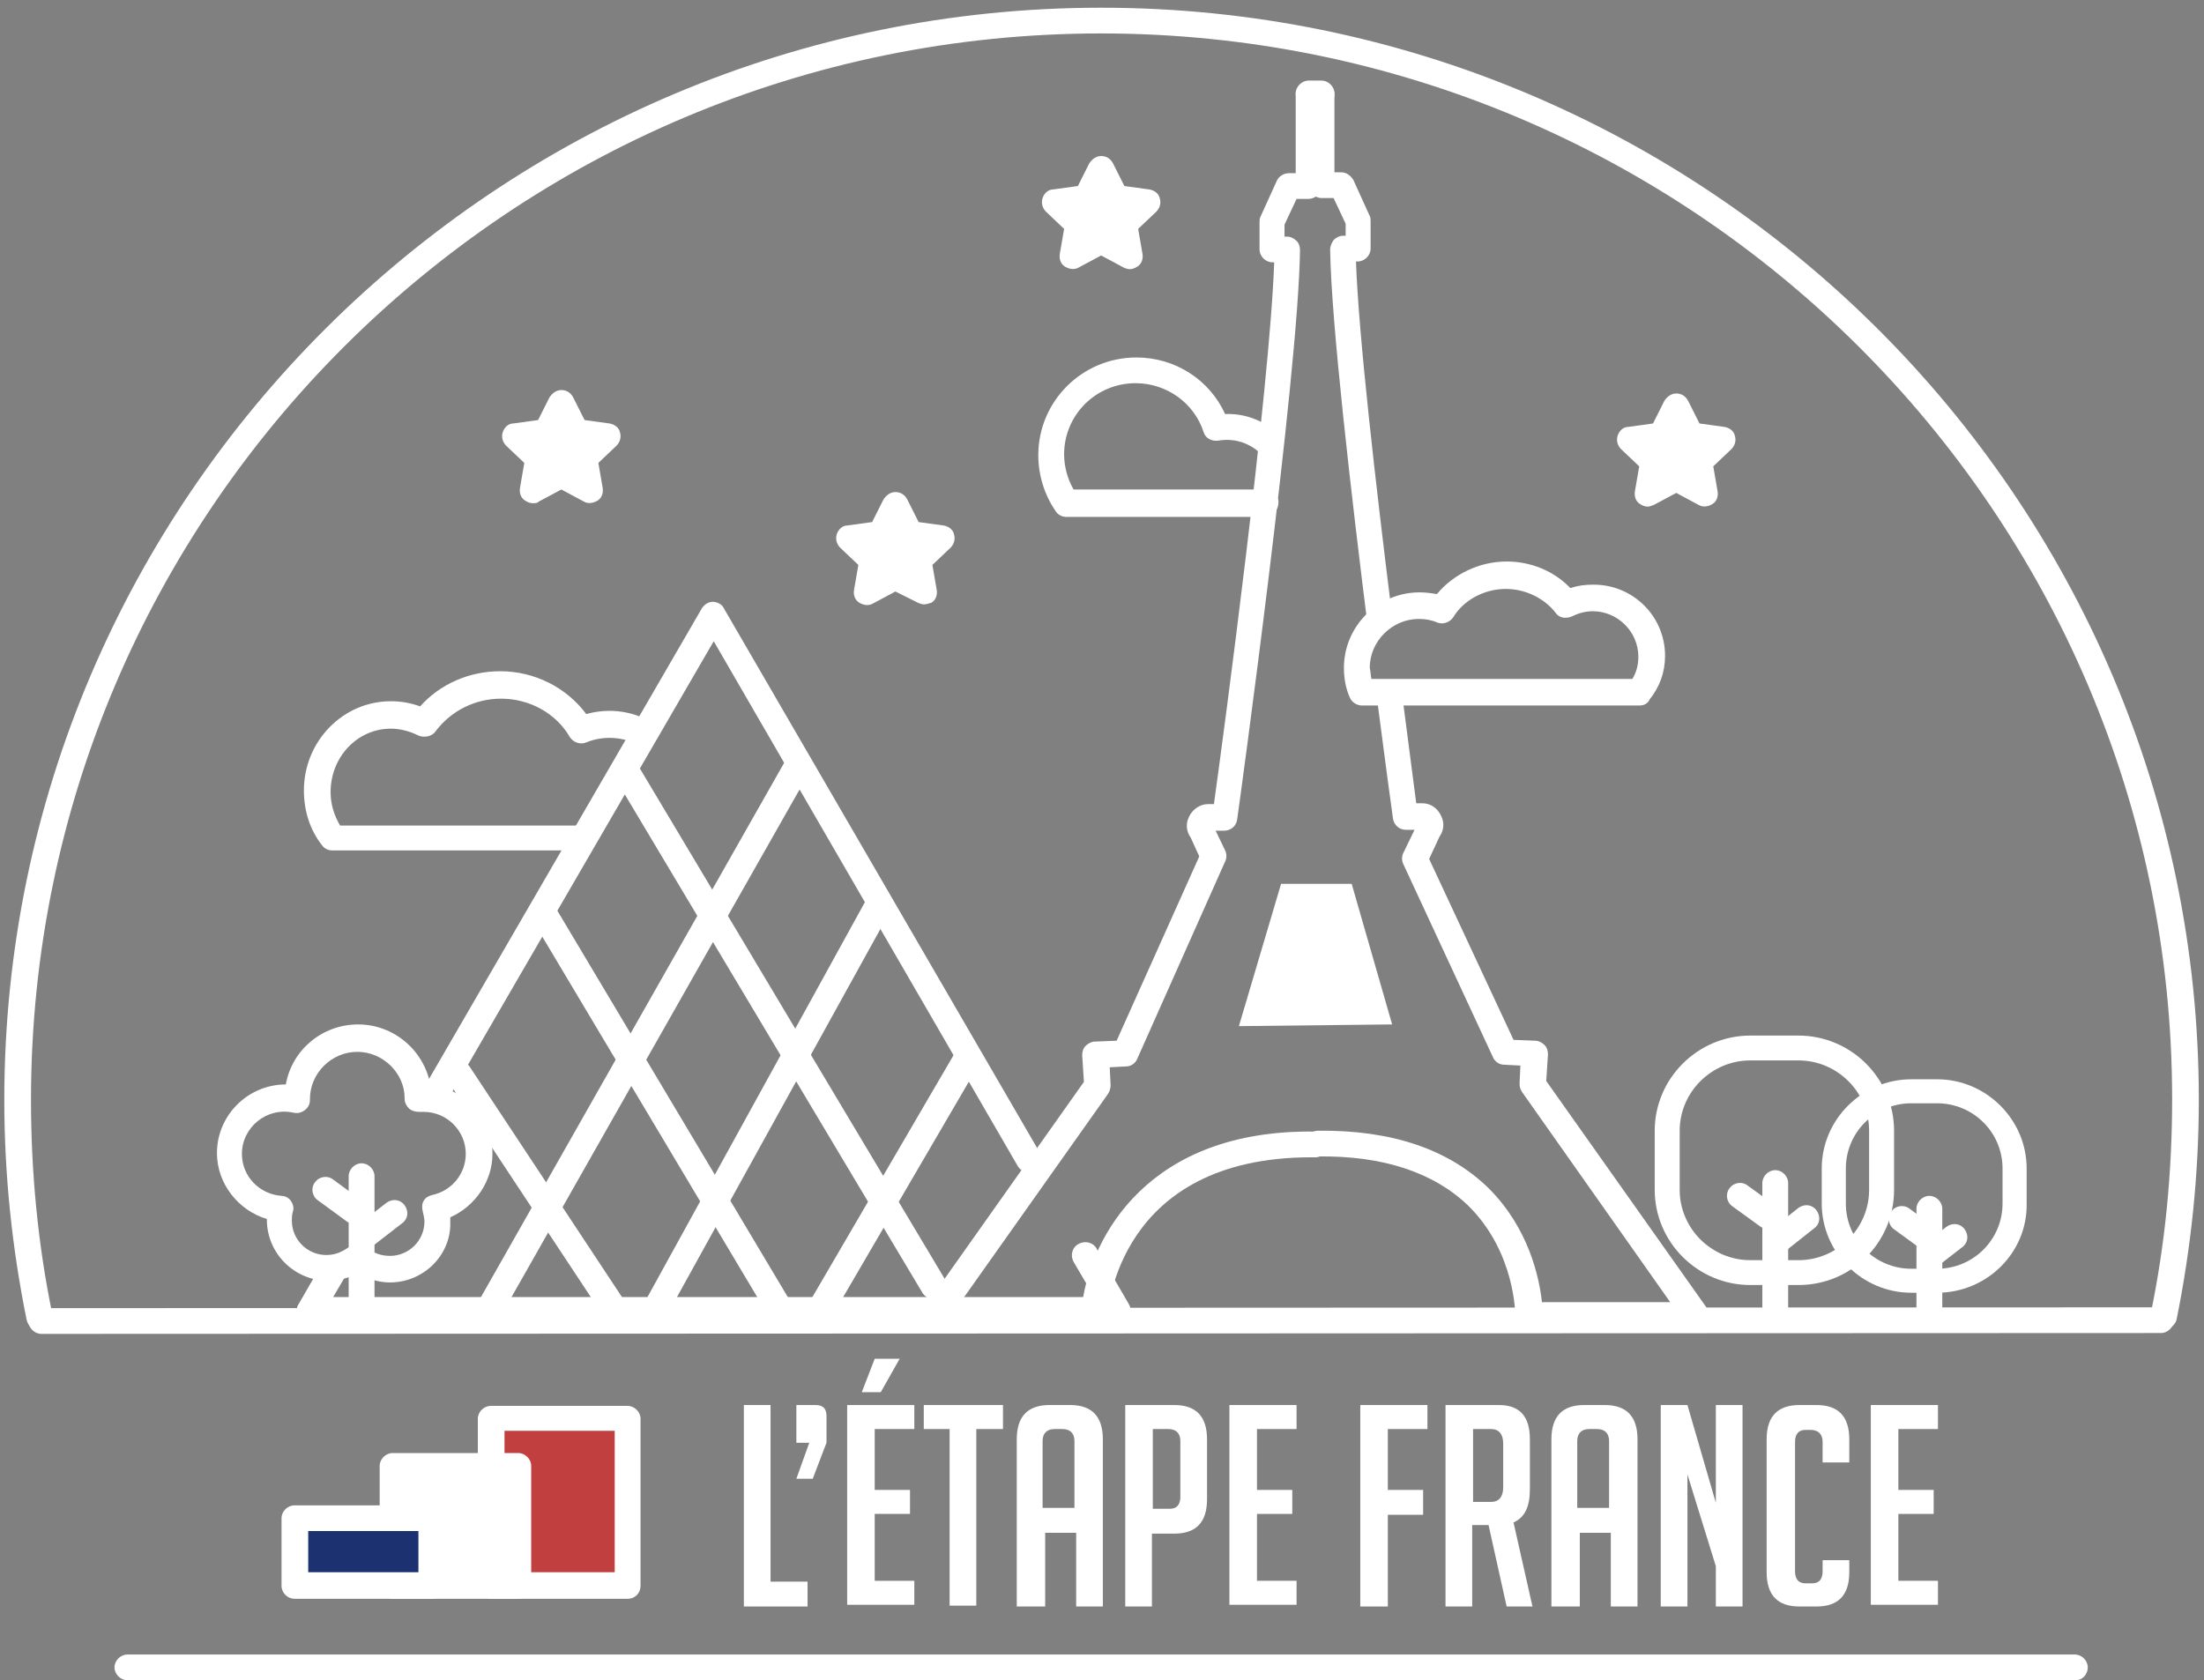 <svg width="160" height="122" viewBox="0 0 160 122" fill="none" xmlns="http://www.w3.org/2000/svg">
<rect x="0" y="0" width="160" height="122" fill="#808080" stroke="none"/>
<g clip-path="url(#clip0)">
<path d="M91.875 37.534H77.437C77.125 37.534 76.812 37.409 76.625 37.098C75.812 35.915 75.375 34.484 75.375 33.052C75.375 29.131 78.562 25.956 82.5 25.956C85.312 25.956 87.812 27.575 88.937 30.064C90.312 30.002 91.625 30.5 92.687 31.371C93.062 31.745 93.125 32.305 92.75 32.741C92.375 33.114 91.812 33.176 91.375 32.803C90.562 32.118 89.562 31.807 88.437 31.994C87.937 32.056 87.5 31.807 87.375 31.371C86.687 29.255 84.687 27.823 82.437 27.823C79.562 27.823 77.25 30.127 77.25 32.99C77.25 33.861 77.5 34.795 77.937 35.542H91.875C92.375 35.542 92.812 35.978 92.812 36.475C92.812 36.974 92.437 37.534 91.875 37.534Z" fill="white"/>
<path d="M150.687 122H9.25C8.75 122 8.312 121.564 8.312 121.066C8.312 120.568 8.75 120.133 9.25 120.133H150.625C151.125 120.133 151.562 120.568 151.562 121.066C151.562 121.564 151.187 122 150.687 122Z" fill="white"/>
<path d="M81.062 96.106H22.5C22.188 96.106 21.812 95.919 21.688 95.608C21.5 95.297 21.5 94.924 21.688 94.674L23.375 91.749C23.625 91.313 24.25 91.126 24.688 91.376C25.125 91.624 25.312 92.247 25.062 92.683L24.188 94.177H79.438L77.938 91.624C77.688 91.189 77.812 90.566 78.312 90.317C78.75 90.068 79.375 90.193 79.625 90.691L81.938 94.674C82.125 94.986 82.125 95.359 81.938 95.608C81.75 95.919 81.438 96.106 81.062 96.106Z" fill="white"/>
<path d="M67.813 94.363C67.5 94.363 67.188 94.177 67 93.928L44.625 56.456C44.375 56.02 44.5 55.398 44.938 55.149C45.375 54.9 46 55.025 46.25 55.46L68.625 92.932C68.875 93.367 68.75 93.99 68.313 94.239C68.125 94.301 68 94.363 67.813 94.363Z" fill="white"/>
<path d="M56.562 95.982C56.25 95.982 55.938 95.795 55.75 95.484L38.75 66.975C38.5 66.54 38.625 65.917 39.062 65.668C39.5 65.419 40.125 65.544 40.375 65.98L57.375 94.488C57.625 94.924 57.5 95.546 57.062 95.795C56.938 95.919 56.75 95.982 56.562 95.982Z" fill="white"/>
<path d="M44.688 96.106C44.375 96.106 44.062 95.982 43.875 95.67L32.562 78.553C32.25 78.117 32.375 77.495 32.812 77.246C33.25 76.935 33.875 77.059 34.125 77.495L45.438 94.612C45.75 95.048 45.625 95.67 45.188 95.919C45.062 96.044 44.875 96.106 44.688 96.106Z" fill="white"/>
<path d="M35.687 95.795C35.5 95.795 35.375 95.733 35.187 95.67C34.75 95.421 34.562 94.861 34.812 94.363L57.062 55.149C57.312 54.713 57.875 54.526 58.375 54.776C58.812 55.025 59 55.585 58.75 56.083L36.5 95.297C36.312 95.608 36 95.795 35.687 95.795Z" fill="white"/>
<path d="M47.75 95.733C47.625 95.733 47.437 95.67 47.312 95.608C46.875 95.359 46.687 94.799 46.937 94.301L62.937 65.233C63.187 64.797 63.75 64.61 64.25 64.859C64.687 65.108 64.875 65.668 64.625 66.166L48.562 95.235C48.437 95.546 48.062 95.733 47.75 95.733Z" fill="white"/>
<path d="M59.562 96.106C59.375 96.106 59.25 96.044 59.062 95.982C58.625 95.733 58.437 95.11 58.687 94.674L69.437 76.25C69.687 75.814 70.312 75.627 70.75 75.876C71.187 76.126 71.375 76.748 71.125 77.184L60.375 95.608C60.187 95.919 59.875 96.106 59.562 96.106Z" fill="white"/>
<path d="M3 96.853C2.5 96.853 2.062 96.417 2.062 95.919C2.062 95.421 2.5 94.986 3 94.986L156.875 94.924C157.375 94.924 157.812 95.359 157.812 95.857C157.812 96.355 157.375 96.791 156.875 96.791L3 96.853Z" fill="white"/>
<path d="M157.062 96.542C157 96.542 156.938 96.542 156.875 96.542C156.375 96.417 156 95.919 156.125 95.421C157.187 90.317 157.687 85.089 157.687 79.798C157.687 37.16 122.812 2.428 79.938 2.428C37.062 2.428 2.25 37.16 2.25 79.86C2.25 85.089 2.75 90.38 3.812 95.484C3.938 95.982 3.562 96.48 3.062 96.604C2.562 96.729 2.062 96.355 1.938 95.857C0.875 90.629 0.312 85.275 0.312 79.86C0.312 36.164 36.062 0.56 79.938 0.56C123.812 0.56 159.625 36.102 159.625 79.86C159.625 85.213 159.062 90.629 158 95.857C157.875 96.231 157.5 96.542 157.062 96.542Z" fill="white"/>
<path d="M41.688 61.747H24.125C23.812 61.747 23.562 61.623 23.375 61.373C22.5 60.253 22.062 58.884 22.062 57.39C22.062 53.842 24.875 50.916 28.375 50.916C29.125 50.916 29.812 51.041 30.5 51.29C31.938 49.671 34.062 48.738 36.312 48.738C38.812 48.738 41.125 49.92 42.562 51.85C43.875 51.477 45.312 51.539 46.625 52.099C47.125 52.286 47.375 52.846 47.188 53.344C47 53.842 46.438 54.091 45.938 53.904C44.875 53.468 43.625 53.468 42.562 53.904C42.125 54.091 41.625 53.904 41.375 53.531C40.375 51.788 38.438 50.73 36.375 50.73C34.5 50.73 32.75 51.601 31.625 53.095C31.375 53.468 30.812 53.593 30.375 53.406C29.75 53.095 29.062 52.908 28.375 52.908C25.938 52.908 24 54.962 24 57.514C24 58.386 24.25 59.195 24.688 59.942H41.75C42.25 59.942 42.688 60.378 42.688 60.876C42.688 61.373 42.25 61.747 41.688 61.747Z" fill="white"/>
<path d="M28.312 93.118C27.5 93.118 26.688 92.869 26 92.434C25.312 92.807 24.562 92.994 23.812 92.994C21.375 92.994 19.375 91.002 19.375 88.575V88.512C17.312 87.89 15.75 85.96 15.75 83.719C15.75 80.981 18 78.74 20.75 78.74C21.188 76.25 23.375 74.383 26 74.383C28.625 74.383 30.812 76.312 31.25 78.802C33.75 79.051 35.75 81.167 35.75 83.782C35.75 85.773 34.5 87.579 32.688 88.388C32.688 88.512 32.688 88.637 32.688 88.761C32.75 91.126 30.75 93.118 28.312 93.118ZM26 90.317C26.25 90.317 26.438 90.38 26.625 90.566C27.125 91.002 27.688 91.189 28.312 91.189C29.688 91.189 30.812 90.068 30.812 88.699C30.812 88.45 30.75 88.263 30.688 87.952C30.625 87.703 30.625 87.392 30.75 87.205C30.875 86.956 31.125 86.832 31.375 86.769C32.812 86.458 33.812 85.213 33.812 83.782C33.812 82.101 32.438 80.732 30.75 80.732C30.625 80.732 30.562 80.732 30.438 80.732C30.188 80.732 29.875 80.669 29.688 80.483C29.5 80.296 29.375 80.047 29.375 79.798V79.736C29.375 77.931 27.812 76.374 25.938 76.374C24.062 76.374 22.5 77.931 22.5 79.798V79.86C22.5 80.171 22.375 80.42 22.125 80.607C21.875 80.794 21.625 80.856 21.312 80.794C19.375 80.358 17.562 81.852 17.562 83.782C17.562 85.4 18.812 86.707 20.438 86.832C20.75 86.832 21 87.018 21.125 87.205C21.25 87.392 21.375 87.703 21.25 88.014C21.188 88.263 21.188 88.45 21.188 88.637C21.188 90.006 22.312 91.126 23.688 91.126C24.438 91.126 24.938 90.815 25.312 90.566C25.562 90.38 25.75 90.317 26 90.317Z" fill="white"/>
<path d="M26.25 96.044C25.75 96.044 25.312 95.608 25.312 95.11V85.4C25.312 84.902 25.75 84.466 26.25 84.466C26.75 84.466 27.188 84.902 27.188 85.4V95.11C27.188 95.608 26.75 96.044 26.25 96.044Z" fill="white"/>
<path d="M25.75 88.886C25.562 88.886 25.375 88.823 25.188 88.699L23.062 87.143C22.625 86.832 22.562 86.209 22.875 85.836C23.188 85.4 23.812 85.338 24.188 85.649L26.312 87.205C26.75 87.516 26.812 88.139 26.5 88.512C26.312 88.761 26.062 88.886 25.75 88.886Z" fill="white"/>
<path d="M26.375 90.753C26.062 90.753 25.812 90.629 25.625 90.38C25.312 89.944 25.375 89.384 25.812 89.072L28.062 87.33C28.5 87.018 29.062 87.081 29.375 87.516C29.688 87.952 29.625 88.512 29.188 88.823L26.938 90.566C26.812 90.691 26.625 90.753 26.375 90.753Z" fill="white"/>
<path d="M40.75 29.317L41.812 31.371L44.125 31.683L42.438 33.301L42.812 35.604L40.75 34.546L38.688 35.604L39.125 33.301L37.438 31.683L39.75 31.371L40.75 29.317Z" fill="white"/>
<path d="M38.688 36.538C38.5 36.538 38.312 36.475 38.125 36.351C37.812 36.164 37.688 35.791 37.75 35.417L38.062 33.612L36.75 32.367C36.5 32.118 36.375 31.745 36.5 31.371C36.625 30.998 36.938 30.749 37.25 30.749L39.062 30.5L39.875 28.882C40.062 28.57 40.375 28.321 40.75 28.321C41.125 28.321 41.438 28.508 41.625 28.882L42.438 30.5L44.25 30.749C44.625 30.811 44.938 31.06 45 31.371C45.125 31.745 45 32.118 44.75 32.367L43.438 33.612L43.75 35.417C43.812 35.791 43.688 36.164 43.375 36.351C43.062 36.538 42.688 36.6 42.375 36.413L40.75 35.542L39.125 36.413C39 36.538 38.875 36.538 38.688 36.538ZM39.5 32.367L39.75 32.616C40 32.865 40.062 33.176 40 33.488L39.938 33.861L40.25 33.675C40.5 33.55 40.875 33.55 41.125 33.675L41.438 33.861L41.375 33.488C41.312 33.176 41.438 32.865 41.625 32.616L41.875 32.367L41.5 32.305C41.188 32.243 40.938 32.056 40.75 31.807L40.562 31.434L40.375 31.807C40.25 32.118 39.938 32.305 39.625 32.305L39.5 32.367Z" fill="white"/>
<path d="M65 36.6L66.062 38.716L68.312 39.028L66.688 40.646L67.062 42.949L65 41.829L62.938 42.949L63.312 40.646L61.688 39.028L64 38.716L65 36.6Z" fill="white"/>
<path d="M67.062 43.883C66.938 43.883 66.75 43.82 66.625 43.758L65 42.949L63.375 43.82C63.062 44.007 62.688 43.945 62.375 43.758C62.062 43.571 61.938 43.198 62 42.825L62.312 41.019L61 39.775C60.75 39.526 60.625 39.152 60.75 38.779C60.875 38.405 61.188 38.156 61.5 38.156L63.312 37.907L64.125 36.289C64.312 35.978 64.625 35.729 65 35.729C65.375 35.729 65.688 35.915 65.875 36.289L66.688 37.907L68.5 38.156C68.875 38.218 69.188 38.467 69.25 38.779C69.375 39.152 69.25 39.526 69 39.775L67.688 41.019L68 42.825C68.062 43.198 67.938 43.571 67.625 43.758C67.438 43.82 67.25 43.883 67.062 43.883ZM65 40.895C65.125 40.895 65.312 40.957 65.438 41.019L65.75 41.206L65.688 40.833C65.625 40.521 65.75 40.21 65.938 39.961L66.188 39.712L65.812 39.65C65.5 39.588 65.25 39.401 65.062 39.152L64.875 38.779L64.688 39.152C64.562 39.463 64.25 39.65 63.938 39.65L63.562 39.712L63.812 39.961C64.062 40.21 64.125 40.521 64.062 40.833L64 41.206L64.312 41.019C64.688 40.957 64.875 40.895 65 40.895Z" fill="white"/>
<path d="M79.938 12.262L80.938 14.316L83.25 14.69L81.562 16.308L82 18.549L79.938 17.491L77.875 18.549L78.25 16.308L76.562 14.69L78.875 14.316L79.938 12.262Z" fill="white"/>
<path d="M82 19.545C81.875 19.545 81.688 19.483 81.562 19.42L79.938 18.549L78.312 19.42C78 19.607 77.625 19.545 77.312 19.358C77 19.171 76.875 18.798 76.938 18.424L77.25 16.619L75.938 15.374C75.688 15.126 75.562 14.752 75.688 14.379C75.812 14.005 76.125 13.756 76.438 13.756L78.25 13.507L79.062 11.889C79.25 11.578 79.562 11.329 79.938 11.329C80.312 11.329 80.625 11.515 80.812 11.889L81.625 13.507L83.438 13.756C83.812 13.818 84.125 14.067 84.188 14.379C84.312 14.752 84.188 15.126 83.938 15.374L82.625 16.619L82.938 18.424C83 18.798 82.875 19.171 82.562 19.358C82.375 19.483 82.188 19.545 82 19.545ZM79.938 16.557C80.062 16.557 80.25 16.619 80.375 16.682L80.688 16.868L80.625 16.495C80.562 16.184 80.688 15.873 80.875 15.623L81.125 15.374L80.75 15.312C80.438 15.25 80.188 15.063 80 14.814L79.812 14.441L79.625 14.814C79.5 15.126 79.188 15.312 78.875 15.312L78.5 15.374L78.75 15.623C79 15.873 79.062 16.184 79 16.495L78.938 16.868L79.25 16.682C79.625 16.557 79.75 16.557 79.938 16.557Z" fill="white"/>
<path d="M121.688 29.504L122.687 31.558L125 31.932L123.312 33.55L123.687 35.791L121.688 34.733L119.625 35.791L120 33.55L118.312 31.932L120.625 31.558L121.688 29.504Z" fill="white"/>
<path d="M119.625 36.787C119.437 36.787 119.25 36.724 119.062 36.6C118.75 36.413 118.625 36.04 118.687 35.666L119 33.861L117.687 32.616C117.437 32.367 117.312 31.994 117.437 31.62C117.562 31.247 117.875 30.998 118.187 30.998L120 30.749L120.812 29.131C121 28.819 121.312 28.57 121.687 28.57C122.062 28.57 122.375 28.757 122.562 29.131L123.375 30.749L125.187 30.998C125.562 31.06 125.875 31.309 125.937 31.62C126.062 31.994 125.937 32.367 125.687 32.616L124.375 33.861L124.687 35.666C124.75 36.04 124.625 36.413 124.312 36.6C124 36.787 123.625 36.849 123.312 36.662L121.687 35.791L120.062 36.662C119.875 36.724 119.75 36.787 119.625 36.787ZM120.375 32.554L120.625 32.803C120.875 33.052 120.937 33.363 120.875 33.675L120.812 34.048L121.125 33.861C121.375 33.737 121.75 33.737 122 33.861L122.312 34.048L122.25 33.675C122.187 33.363 122.312 33.052 122.5 32.803L122.75 32.554L122.375 32.492C122.062 32.43 121.812 32.243 121.625 31.994L121.437 31.62L121.25 31.994C121.125 32.305 120.812 32.492 120.5 32.492L120.375 32.554Z" fill="white"/>
<path d="M74.688 85.151C74.375 85.151 74.063 84.964 73.875 84.653L51.813 46.559L32.313 80.171C32.063 80.607 31.438 80.794 31 80.545C30.563 80.296 30.375 79.674 30.625 79.238L50.938 44.194C51.125 43.883 51.438 43.696 51.75 43.696C52.063 43.696 52.438 43.883 52.563 44.194L75.5 83.719C75.75 84.155 75.625 84.778 75.125 85.026C75.063 85.089 74.875 85.151 74.688 85.151Z" fill="white"/>
<path d="M140.062 95.982C139.563 95.982 139.125 95.546 139.125 95.048V87.765C139.125 87.267 139.563 86.832 140.062 86.832C140.562 86.832 141 87.267 141 87.765V95.11C141 95.608 140.625 95.982 140.062 95.982Z" fill="white"/>
<path d="M139.687 90.629C139.5 90.629 139.312 90.566 139.125 90.442L137.5 89.259C137.062 88.948 137 88.326 137.312 87.952C137.625 87.516 138.25 87.454 138.625 87.765L140.25 88.948C140.687 89.259 140.75 89.882 140.437 90.255C140.312 90.504 140 90.629 139.687 90.629Z" fill="white"/>
<path d="M140.187 92.06C139.875 92.06 139.625 91.936 139.438 91.687C139.125 91.251 139.187 90.691 139.625 90.38L141.312 89.072C141.75 88.761 142.312 88.823 142.625 89.259C142.937 89.695 142.875 90.255 142.437 90.566L140.75 91.874C140.625 91.998 140.375 92.06 140.187 92.06Z" fill="white"/>
<path d="M58.688 116.647H54V102.019H55.938V114.842H58.625V116.647H58.688Z" fill="white"/>
<path d="M57.812 107.372L58.75 104.758H57.812V102.019H59.188C59.75 102.019 60 102.268 60 102.829V104.758L59 107.372H57.812Z" fill="white"/>
<path d="M61.5 116.647V102.019H66.375V103.762H63.5V108.182H66.062V109.924H63.5V114.78H66.375V116.522H61.5V116.647ZM63.938 101.086H62.562L63.5 98.658H65.312L63.938 101.086Z" fill="white"/>
<path d="M70.875 103.762V116.585H68.938V103.762H67.062V102.019H72.812V103.762H70.875Z" fill="white"/>
<path d="M75.75 116.647H73.812V104.509C73.812 102.829 74.625 102.019 76.188 102.019H77.688C79.25 102.019 80.062 102.829 80.062 104.509V116.647H78.125V111.294H75.875V116.647H75.75ZM78 109.489V104.634C78 104.073 77.688 103.762 77.125 103.762H76.562C76 103.762 75.688 104.073 75.688 104.634V109.489H78Z" fill="white"/>
<path d="M81.688 102.019H85.25C86.812 102.019 87.625 102.829 87.625 104.509V108.866C87.625 110.547 86.812 111.356 85.25 111.356H83.625V116.647H81.688V102.019ZM83.688 109.551H84.938C85.438 109.551 85.688 109.24 85.688 108.68V104.634C85.688 104.073 85.375 103.762 84.812 103.762H83.688V109.551Z" fill="white"/>
<path d="M89.25 116.647V102.019H94.125V103.762H91.25V108.182H93.813V109.925H91.25V114.78H94.125V116.522H89.25V116.647Z" fill="white"/>
<path d="M103.312 108.244V109.987H100.75V116.647H98.75V102.019H103.625V103.762H100.75V108.182H103.312V108.244Z" fill="white"/>
<path d="M104.938 102.019H108.813C110.313 102.019 111.063 102.829 111.063 104.509V108.119C111.063 109.427 110.687 110.173 109.875 110.547L111.25 116.647H109.375L108.062 110.734H106.875V116.647H104.938V102.019ZM106.938 109.053H108.25C108.813 109.053 109.125 108.68 109.125 107.995V104.82C109.125 104.136 108.813 103.762 108.25 103.762H106.938V109.053Z" fill="white"/>
<path d="M114.562 116.647H112.625V104.509C112.625 102.829 113.437 102.019 115 102.019H116.5C118.062 102.019 118.875 102.829 118.875 104.509V116.647H116.937V111.294H114.687V116.647H114.562ZM116.812 109.489V104.634C116.812 104.073 116.5 103.762 115.937 103.762H115.375C114.812 103.762 114.5 104.073 114.5 104.634V109.489H116.812Z" fill="white"/>
<path d="M124.562 109.115V102.019H126.5V116.647H124.562V113.721L122.5 107.061V116.647H120.562V102.019H122.5L124.562 109.115Z" fill="white"/>
<path d="M134.25 113.223V114.157C134.25 115.838 133.438 116.647 131.875 116.647H130.625C129.062 116.647 128.25 115.838 128.25 114.157V104.509C128.25 102.829 129.062 102.019 130.625 102.019H131.875C133.438 102.019 134.25 102.829 134.25 104.509V106.19H132.313V104.696C132.313 104.136 132 103.824 131.437 103.824H131.063C130.563 103.824 130.312 104.136 130.312 104.696V114.095C130.312 114.655 130.563 114.966 131.063 114.966H131.563C132.063 114.966 132.313 114.655 132.313 114.095V113.286H134.25V113.223Z" fill="white"/>
<path d="M135.812 116.647V102.019H140.687V103.762H137.812V108.182H140.375V109.925H137.812V114.78H140.687V116.522H135.812V116.647Z" fill="white"/>
<path d="M130.562 93.305H127.062C123.25 93.305 120.125 90.193 120.125 86.396V82.101C120.125 78.304 123.25 75.192 127.062 75.192H130.562C134.375 75.192 137.5 78.304 137.5 82.101V86.396C137.5 90.255 134.375 93.305 130.562 93.305ZM127.062 76.997C124.25 76.997 121.937 79.3 121.937 82.101V86.396C121.937 89.197 124.25 91.5 127.062 91.5H130.562C133.375 91.5 135.688 89.197 135.688 86.396V82.101C135.688 79.3 133.375 76.997 130.562 76.997H127.062Z" fill="white"/>
<path d="M128.875 95.982C128.375 95.982 127.938 95.546 127.938 95.048V85.898C127.938 85.4 128.375 84.964 128.875 84.964C129.375 84.964 129.812 85.4 129.812 85.898V95.048C129.812 95.608 129.375 95.982 128.875 95.982Z" fill="white"/>
<path d="M128.375 89.259C128.187 89.259 128 89.197 127.812 89.073L125.75 87.579C125.313 87.267 125.25 86.645 125.562 86.271C125.875 85.836 126.5 85.773 126.875 86.085L128.937 87.579C129.375 87.89 129.438 88.512 129.125 88.886C129 89.135 128.687 89.259 128.375 89.259Z" fill="white"/>
<path d="M129 91.064C128.687 91.064 128.438 90.94 128.25 90.691C127.938 90.255 128 89.695 128.437 89.384L130.562 87.703C131 87.392 131.562 87.454 131.875 87.89C132.187 88.326 132.125 88.886 131.688 89.197L129.562 90.878C129.437 91.002 129.187 91.064 129 91.064Z" fill="white"/>
<path d="M45.602 115.089V102.952H35.665V115.089H45.602Z" fill="#C23F40"/>
<path d="M45.562 116.087H35.625C35.125 116.087 34.688 115.651 34.688 115.153V103.015C34.688 102.517 35.125 102.082 35.625 102.082H45.562C46.062 102.082 46.5 102.517 46.5 103.015V115.153C46.5 115.651 46.125 116.087 45.562 116.087ZM36.625 114.157H44.625V103.887H36.625V114.157Z" fill="white"/>
<path d="M37.569 115.147V106.432H28.444V115.147H37.569Z" fill="white"/>
<path d="M37.625 116.087H28.5C28 116.087 27.562 115.651 27.562 115.153V106.439C27.562 105.941 28 105.505 28.5 105.505H37.625C38.125 105.505 38.562 105.941 38.562 106.439V115.153C38.562 115.651 38.125 116.087 37.625 116.087ZM29.438 114.157H36.625V107.372H29.438V114.157Z" fill="white"/>
<path d="M31.333 115.166V110.248H21.395V115.166H31.333Z" fill="#1B3170"/>
<path d="M31.312 116.087H21.375C20.875 116.087 20.438 115.651 20.438 115.153V110.236C20.438 109.738 20.875 109.302 21.375 109.302H31.312C31.812 109.302 32.25 109.738 32.25 110.236V115.153C32.312 115.651 31.875 116.087 31.312 116.087ZM22.375 114.157H30.375V111.169H22.375V114.157Z" fill="white"/>
<path d="M79.437 96.48H67.875C67.5 96.48 67.187 96.293 67 95.982C66.812 95.671 66.875 95.297 67.062 94.986L78.687 78.554L78.562 76.624C78.562 76.375 78.625 76.126 78.812 75.939C79 75.752 79.25 75.628 79.5 75.628L81.062 75.566L87.062 62.183L86.437 60.814C86.125 60.378 86.062 59.818 86.312 59.32C86.562 58.76 87.125 58.386 87.687 58.386H88.125C88.812 53.469 92.187 28.197 92.5 19.047H92.375C91.875 19.047 91.437 18.612 91.437 18.114V16.122C91.437 15.997 91.437 15.873 91.5 15.748L92.687 13.134C92.812 12.823 93.187 12.574 93.562 12.574H94.062V6.847C94.062 6.349 94.5 5.914 95 5.914H95.937C96.437 5.914 96.875 6.349 96.875 6.847C96.875 7.345 96.437 7.781 95.937 7.781V13.508C95.937 14.006 95.5 14.441 95 14.441H94.125L93.25 16.309V17.18H93.437C93.687 17.18 93.937 17.305 94.125 17.491C94.312 17.678 94.375 17.927 94.375 18.176C94.25 27.264 90 58.2 89.812 59.507C89.75 60.005 89.312 60.316 88.875 60.316H88.25L88.937 61.747C89.062 61.996 89.062 62.308 88.937 62.557L82.562 76.873C82.437 77.184 82.125 77.433 81.75 77.433L80.562 77.495L80.625 78.802C80.625 78.989 80.562 79.238 80.437 79.425L69.687 94.613H78.562C79.25 89.758 83.375 81.977 95.5 82.164C96 82.164 96.437 82.6 96.437 83.097C96.437 83.595 96 84.031 95.5 84.031C95.375 84.031 95.312 84.031 95.187 84.031C81.187 84.031 80.437 95.111 80.375 95.609C80.375 96.107 79.937 96.48 79.437 96.48Z" fill="white"/>
<path d="M89.938 74.507L93 64.174H98.125L101.063 74.383L89.938 74.507Z" fill="white"/>
<path fill-rule="evenodd" clip-rule="evenodd" d="M110.937 96.48H123.125C123.437 96.48 123.812 96.293 123.937 95.919C124.125 95.608 124.063 95.235 123.875 94.924L112.25 78.491L112.375 76.561C112.375 76.312 112.312 76.063 112.125 75.876C111.937 75.69 111.687 75.565 111.437 75.565L109.875 75.503L103.75 62.369L104.5 60.751C104.812 60.315 104.875 59.755 104.625 59.257C104.375 58.697 103.875 58.324 103.25 58.324H102.812C102.734 57.708 102.612 56.773 102.457 55.59C102.267 54.135 102.028 52.304 101.761 50.232H100.625V50.169H99.889C100.55 55.281 101.063 59.009 101.125 59.444C101.188 59.88 101.563 60.253 102.062 60.253H102.688L101.875 61.934C101.75 62.183 101.75 62.494 101.875 62.743L108.375 76.748C108.5 77.059 108.813 77.308 109.188 77.308L110.375 77.37L110.312 78.677C110.312 78.927 110.375 79.113 110.5 79.3L121.25 94.55H111.938C111.75 92.807 111 89.197 108.062 86.271C105.187 83.47 101.063 82.039 95.688 82.101C95.188 82.101 94.75 82.537 94.75 83.035C94.75 83.533 95.188 83.968 95.688 83.968C100.438 83.906 104.125 85.151 106.625 87.579C110 90.94 110 95.421 110 95.484C110 95.733 110.062 95.982 110.25 96.168C110.437 96.355 110.687 96.48 110.937 96.48ZM99.346 45.918C99.763 45.278 100.339 44.752 101.021 44.395C99.884 35.275 98.621 24.325 98.438 18.985H98.562C99.062 18.985 99.5 18.549 99.5 18.051V16.059V16.059C99.5 15.935 99.5 15.81 99.438 15.686L98.25 13.071C98.062 12.76 97.75 12.511 97.375 12.511H96.875V6.785C96.875 6.287 96.438 5.851 95.938 5.851H95C94.5 5.851 94.062 6.287 94.062 6.785C94.062 7.283 94.5 7.718 95 7.718V13.445C95 13.943 95.438 14.379 95.938 14.379H96.812L97.688 16.246V17.117H97.5C97.25 17.117 97 17.242 96.812 17.429C96.688 17.615 96.562 17.864 96.562 18.113C96.635 23.349 98.096 35.979 99.346 45.918Z" fill="white"/>
<path d="M119 51.227H98.875C98.5 51.227 98.125 50.979 98 50.667C97.687 49.983 97.562 49.236 97.562 48.489C97.562 45.501 100 43.011 103.062 43.011C103.5 43.011 103.937 43.074 104.312 43.136C105.5 41.704 107.375 40.77 109.375 40.77C111.125 40.77 112.812 41.455 114 42.7C114.562 42.513 115.062 42.451 115.687 42.451C118.562 42.451 120.875 44.754 120.875 47.617C120.875 48.8 120.5 49.858 119.75 50.792C119.625 51.103 119.312 51.227 119 51.227ZM99.562 49.298H118.5C118.812 48.8 118.937 48.24 118.937 47.68C118.937 45.874 117.437 44.381 115.625 44.381C115.125 44.381 114.625 44.505 114.125 44.754C113.687 44.941 113.187 44.879 112.937 44.505C112.125 43.447 110.75 42.762 109.312 42.762C107.75 42.762 106.25 43.571 105.5 44.816C105.25 45.19 104.75 45.377 104.312 45.19C103.875 45.003 103.437 44.941 103 44.941C101.062 44.941 99.437 46.559 99.437 48.489C99.5 48.738 99.5 49.049 99.562 49.298Z" fill="white"/>
<path fill-rule="evenodd" clip-rule="evenodd" d="M138.75 93.865H140.625C144.25 93.865 147.187 90.94 147.125 87.392V84.84C147.125 81.292 144.187 78.366 140.625 78.366H138.75C135.187 78.366 132.25 81.292 132.25 84.84V87.392C132.25 90.94 135.187 93.865 138.75 93.865ZM134 84.84C134 82.225 136.125 80.109 138.75 80.109H140.625C143.25 80.109 145.375 82.225 145.375 84.84V87.392C145.375 90.006 143.25 92.123 140.625 92.123H138.75C136.125 92.123 134 90.006 134 87.392V84.84Z" fill="white"/>
</g>
<defs>
<clipPath id="clip0">
<rect width="160" height="122" fill="white"/>
</clipPath>
</defs>
</svg>
